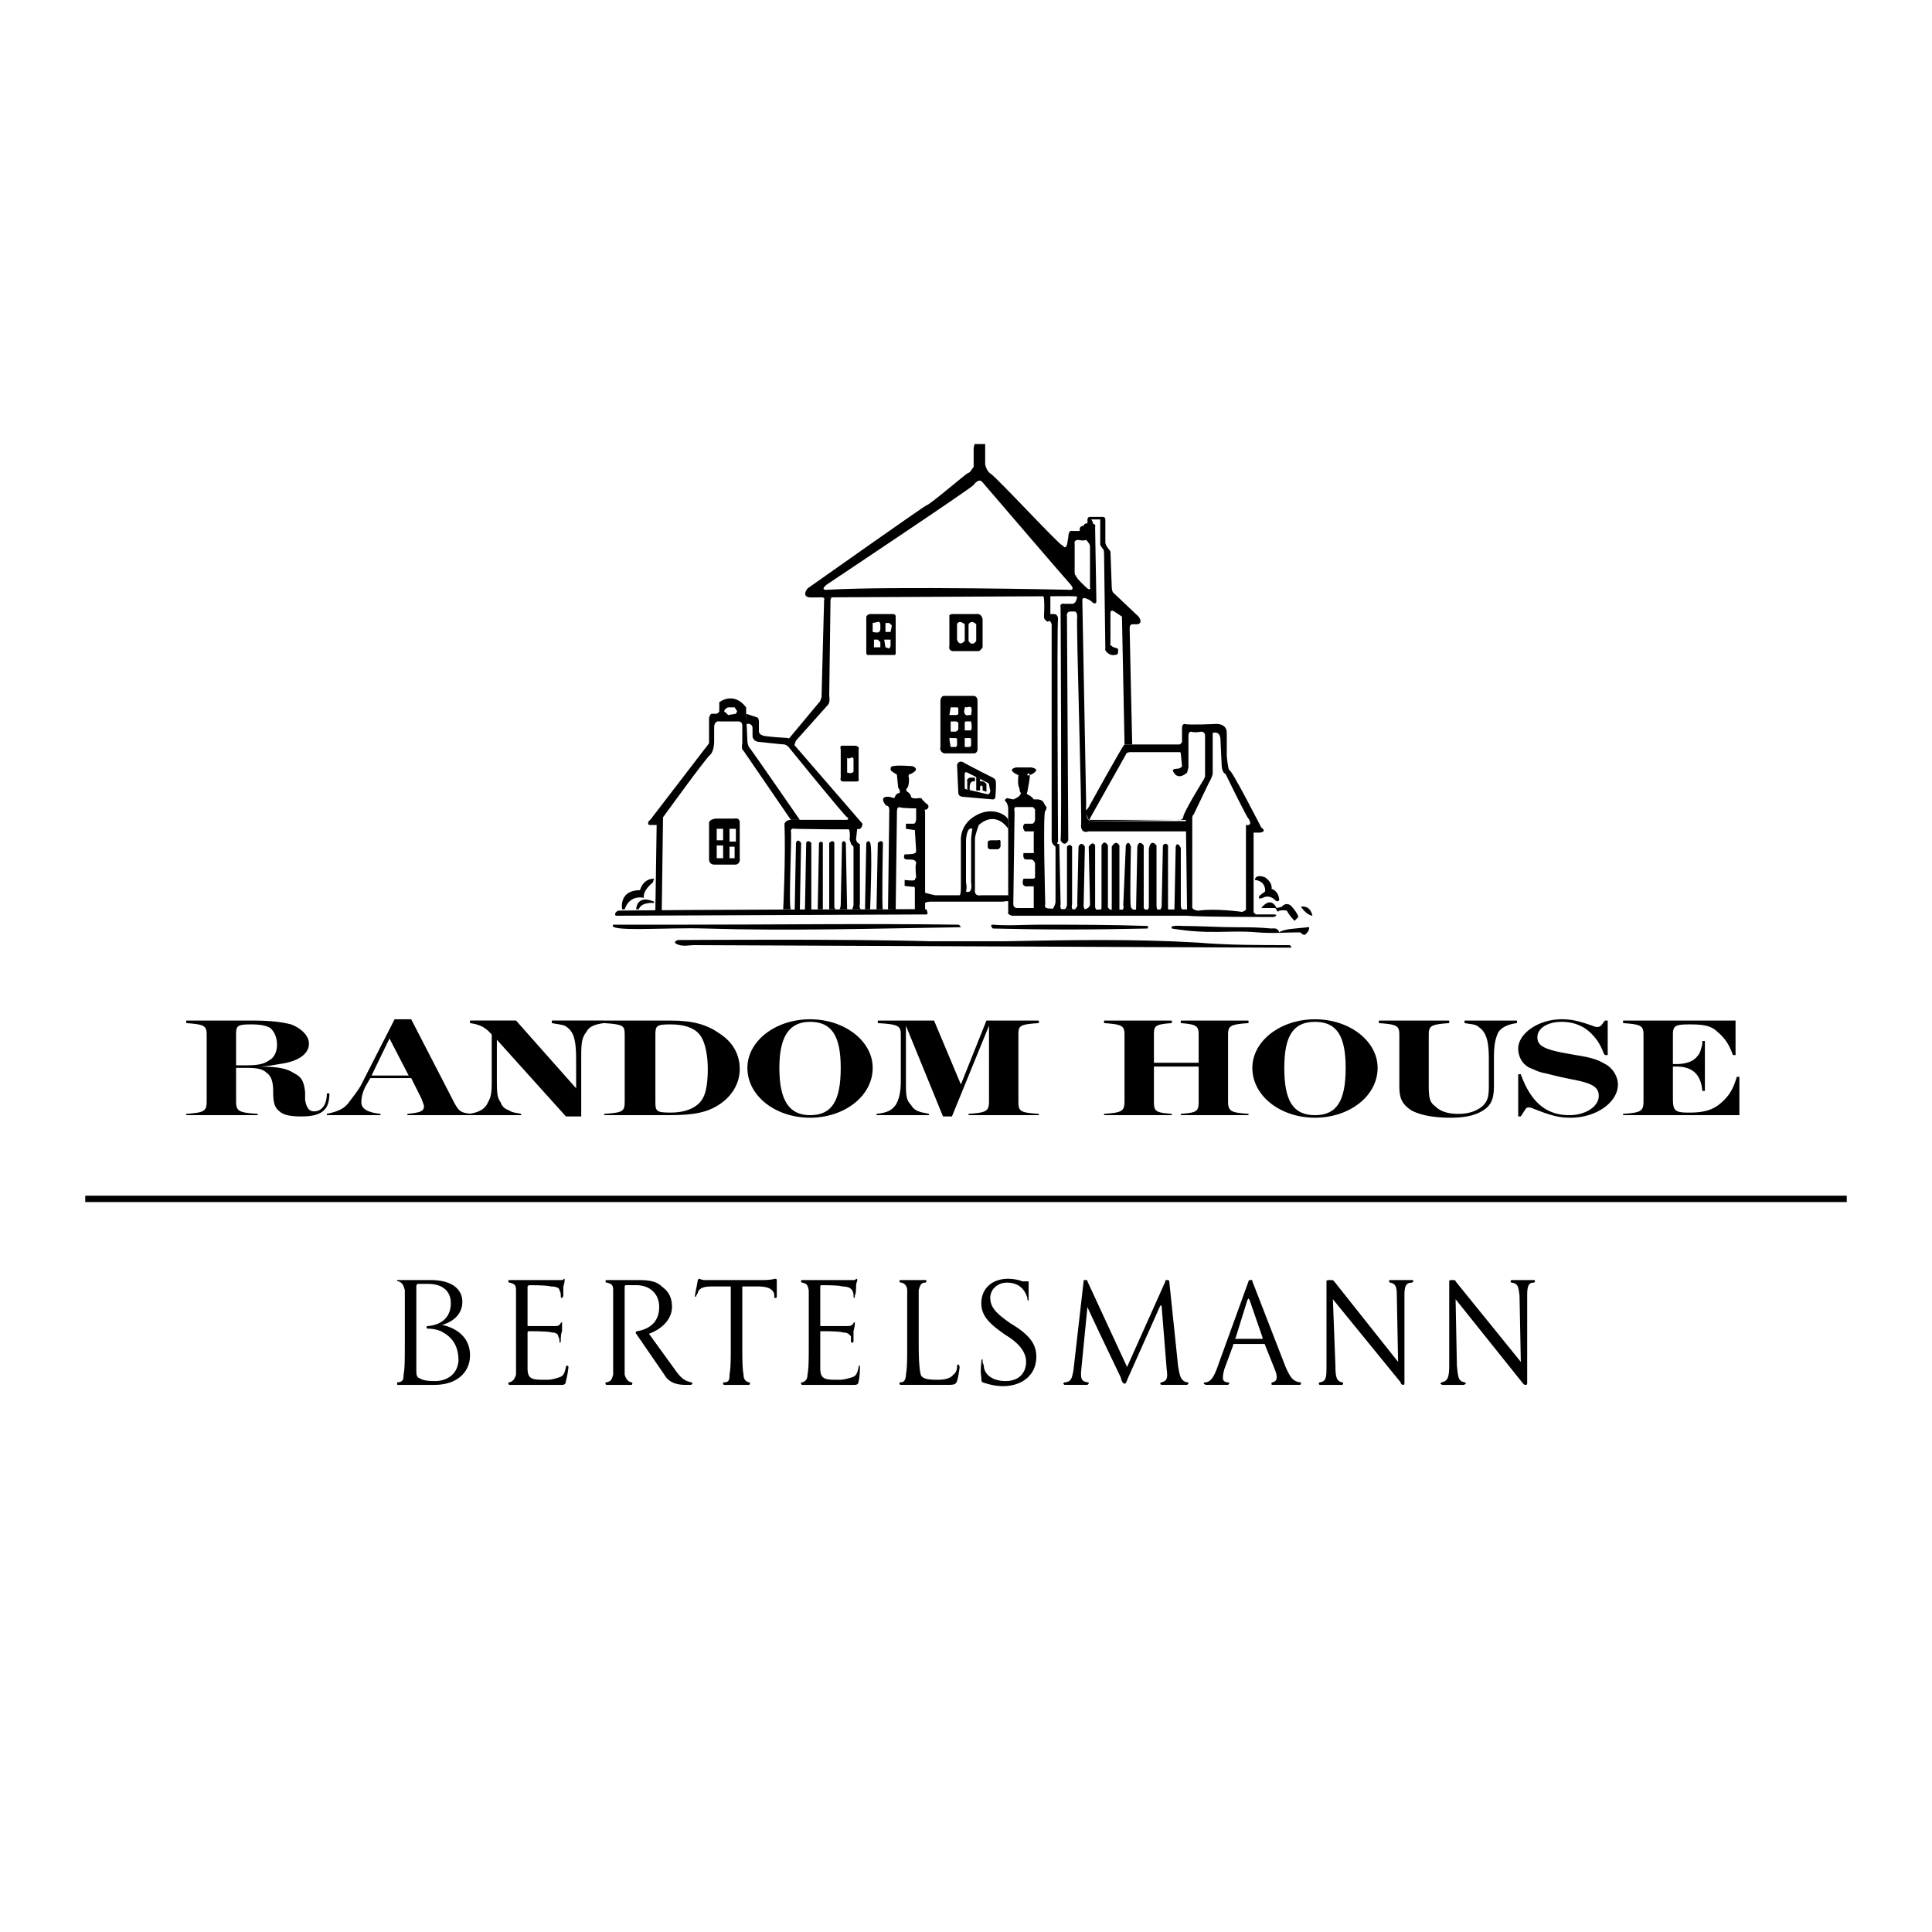 <svg xmlns="http://www.w3.org/2000/svg" width="2500" height="2500" viewBox="0 0 192.756 192.756"><g fill-rule="evenodd" clip-rule="evenodd"><path fill="#fff" d="M0 0h192.756v192.756H0V0z"/><path d="M71.38 81.67h1.913s.51-.127.51.383v3.571s.127.511-.382.638h-2.168s-.51 0-.51-.51V82.18s-.128-.383.637-.51zm.128 2.168h.638V82.69h-.638v1.148zm1.275.128h.638V82.69h-.638v1.276zm0 1.658h.51v-1.148h-.51v1.148zm-1.275 0h.638v-1.275h-.638v1.275zM62.07 90.725s-.383-1.913 1.785-1.913c0 0 .255-1.147 1.403-1.147l-.127.382s-1.021.765-.893 1.531c0 0-1.403-.383-1.913 1.147h-.255z"/><path d="M63.473 90.725s0-1.53 1.786-.765v.127s-1.276-.127-1.531.638h-.255zM61.688 90.853s8.673-.128 30.737-.128c0 0 .255.51 0 .51l-30.992.127c0 .001-.256-.254.255-.509zM67.809 92.255c9.693 0 18.749-.127 27.804 0 .127 0 .255.255.255.255-8.545.127-17.09.383-25.507.127-3.827-.127-9.821.383-9.183-.383l6.631.001zM103.648 92.255c3.57 0 7.141 0 10.84.128.129 0 0 .255 0 .255-5.738.128-10.203.128-15.432 0 0 0-.383-.383 0-.383 1.532.128 3.061 0 4.592 0zM123.289 92.511c1.148 0 2.295 0 3.57.127.129 0 .639-.127.766.383.51-.383 1.912-.383 2.807-.51.381-.127.127.51-.256.765-.256 0-.383-.255-.51-.255-1.402 0-2.807.127-4.209 0-2.807-.255-4.719.255-8.545-.383-.256-.383.893-.255 1.148-.255 1.657 0 3.571.128 5.229.128zM69.212 94.296c-.383 0-.893.127-1.403 0-.893-.255-.255-.51-.127-.51.766 0 16.581-.127 25.253.127H100.077c6.506-.127 12.883-.255 19.387.128 3.061.255 6.121.255 9.182.255.129 0 .256.255.129.255l-59.563-.255z"/><path d="M65.386 90.853l.128-8.545h-.766s-.255-.255.127-.511l5.484-7.142s.127-.127.382-.51v-2.551s.128-.382.255-.382h.511s.255-.127.255-.255v-.893s1.403-1.148 2.678.51v.638l.127 2.678s0 .51.255.765c.128.127 4.974 7.142 4.974 7.142h-.893l-4.719-6.887s-.255-.128-.127-.766v-1.785s0-.383-.383-.383h-1.913s-.51-.127-.51.638v1.403s0 .893-.382 1.276c-.383.255-4.719 6.249-4.719 6.249l-.127 9.311h-.637zm8.035-19.641l.127-.255-.255-.383h-.638c-.127 0-.638.383-.255.511l.255.255.766-.128z"/><path d="M74.441 71.212l1.148.382s.127.128.127.383v1.021s0 .255.383.382c.255.127 2.55.255 2.55.255l7.397 8.545s0 .383-.255.51c-.255.128-6.504 0-6.504 0s-.383-.127-.383.255c.127.255-.255 7.525 0 7.78h-.764s.255-5.102.127-8.545c0 0 .127-.383.638-.383h5.612s.255-.127 0-.255-5.739-6.887-5.739-6.887-.128-.255-.51-.382c-.255 0-2.551-.255-2.551-.255s-.51 0-.638-.51v-.893s0-.51-.638-.383v-1.02z"/><path d="M79.288 90.725l.127-6.632s.127-.51.51 0l-.127 6.76-.51-.128zM80.308 90.853l.127-6.76s.127-.383.51 0v6.76h-.637zM82.094 90.725h-.51l.127-6.632s.255-.255.383 0v6.632zM82.731 90.725v-6.632s.383-.383.51 0v6.377s0 .127.127.255h-.637zM84.517 90.725h-.766s.128-.127.128-.51l.127-6.122s.127-.383.382 0l.129 6.632zM85.92 90.725h-.893l.128-.383v-5.739s0-.255-.128-.255c-.127 0-.382-1.02-.255-.638 0 0 .128-1.147-.255-1.021l1.02-.127-.127 1.148s0 .383.383.511v5.994c-.001 0-.128.383.127.51zM86.812 90.725h-.51l.128-6.632s.255-.383.382 0c.256.255 0 6.632 0 6.632zM88.088 90.725h-.638l.127-6.632s.383-.383.511 0c0 0-.128 6.504 0 6.76v-.128zM83.879 77.588v-2.806s-.128-.382.127-.382h1.275s.51 0 .382.382v2.934s.128.255-.255.255h-1.275c.001 0-.382 0-.254-.383zm1.276-1.913l-.128-.127s-.255.127-.382.127c-.127-.127-.127 0-.127 0v1.403s.383.128.51 0c.128 0 .128-.127.128-.127l-.001-1.276zM95.485 76.313s.128-.51.638-.255c.382.255 2.934 1.53 2.934 1.53s.254.128.254.255c.129.127 0 1.658 0 1.658s0 .255-.254.255c-.127 0-2.934-.255-2.934-.255s-.51 0-.51-.382l-.128-2.806zm.765 2.296c0 .128.127.128.127.128l2.169.51c.254 0 .254-.382.254-.382s-.127-.51-.127-.638l-.127-.127-2.042-1.021c-.255-.127-.255.128-.255.128v1.402h.001z"/><path d="M96.505 78.737v-.766s-.127-.255.255-.383h.511v.383s-.638-.255-.511.893l-.255-.127zM97.398 77.461v1.403h.383v-.383s.127-.255.254 0v.383l.383.127v-.765s-.254-.383-.637-.255v-.255l-.383-.255zM93.827 74.528v-4.591s0-.51.383-.51h2.933s.383 0 .383.51v4.846s0 .383-.383.383H94.21s-.51-.128-.383-.638zm.893-3.189h.638c.255 0 .255-.127.255-.127v-.51c0-.128-.128-.128-.128-.128h-.637l-.128.765zm.128 1.659h.51c.255-.128.255-.255.255-.255v-.638c-.128-.127-.255-.127-.255-.127h-.51v1.02zm0 1.53h.51l.127-.127v-.638c0-.128-.127-.127-.127-.127h-.51c-.127-.128-.127.127-.127.127l.127.765zm1.402-3.316c.127.255.51.127.383.127h.255c0-.127.127-.51 0-.766-.127-.127-.255 0-.51 0-.127-.127-.127.128-.127.128s-.128.256-.001.511zm0 1.658h.638c.127-.255 0-.893 0-.893h-.51c-.127 0-.127.127-.127.127v.766h-.001zm0 1.658h.383c.255 0 .255-.127.255-.255v-.51c0-.127-.127-.127-.127-.127h-.51v.892h-.001zM97.654 82.308s-.383 1.02-.383 1.402v5.102s-.129.638.637.51h2.68l.127.638s0-.127-.639 0h-7.269s-.511 0-.638.255c-.128.638.127-1.148.127-1.148s.383.127 1.021.255h2.423s.127 0 .127-.765v-4.719s-.127-1.53 1.404-2.424c1.658-1.02 3.188-.127 3.316.383v.893c.001 0-1.148-1.913-2.933-.382zm-1.276 1.658v4.081c.127.51 0 .893 0 .893s.127.127.383 0c.255-.255.127-.893.127-.893V83.71c0-.255.127-1.021.127-1.021-.637-.254-.637 1.277-.637 1.277z"/><path d="M98.801 83.838h.766s.256-.128.256.127v.51s-.129.255-.256.255h-.766s-.254 0-.254-.255v-.51c0 .001.127-.127.254-.127zM102.5 79.247c.51.255.637.51.637.51h.383s.512 0 .639.383c.127.255.254.382.254.382s0 .255-.127.383c-.254.127 0 9.311 0 9.311s-.127.255.127.382c.639.255 14.158.127 14.158.127v.638h-17.602s-.51-.127-.381-.382V80.65s0-.255-.129-.51c-.127-.255-.383-.255 0-.51l.639.127s.383-.127.637-.383c.256-.51.127 0 0-.51 0-.383-.254-.255-.127-1.53 0 0-1.275-.51-.256-.766h1.531s1.02.127.127.638c-.893.51-.383-.383-.254.127 0 .254-.129 1.02-.256 1.658 0 .001-.127.256 0 .256zm.637 9.182h-.51c-.893.128-.51-.765-.51-.765h.893c.256 0 .256-.128.256-.128v-1.402c-.129-.383-.383-.383-.383-.383h-.51c-.383 0-.256-.638-.256-.638h.893c.256 0 .127-.128.127-.128v-1.913c.129-.127-.127-.127-.127-.127h-.766c-.383-.51 0-.765 0-.765h.766c.256-.127.256-.383.256-.383v-1.02c-.129-.255-.256-.255-.256-.255h-1.658c-.254 0-.127.51-.127.51s-.127 8.8-.127 9.183c0 .382.383.382.383.382h1.656v-2.168zM92.296 90.853l-3.698-.128.127-9.948s0-.383-.255-.383c-.127 0-.893-1.021.255-.893l.51.128s.127-.51.51-.51c0 0 .127-.255-.127-.511 0 0-.128-1.148-.128-1.275.128 0-.382-.255-.51-.383-.128 0-.255-.51.127-.51.382-.127 1.913 0 1.913 0s.893.255-.127.766c0 0-.255 0-.255.254.127.255 0 1.148-.127 1.148-.128.128-.128.255 0 .383.255.128.383.382.383.51.127.255.765.128.765.128h.255c.255.383.637.638.637.638s.255.255-.127.51h-.128s-.127 0 0 .127v9.949zm-1.02-.128v-1.913c0-.51 0-.255-.638-.383-.51 0-.382-.127-.382-.127v-.51s.893.127 1.02 0c0-.127.127-.255.127-.255s-.127-1.148 0-1.402c0-.383-.382-.383-.893-.383-.51 0-.255-.51-.255-.51s.893 0 1.02-.127c.127 0 .127-.255.127-.255l-.127-2.041-.893-.128v-.51h.766c.255 0 .255-.51.255-.51v-1.02s-1.53 0-1.658-.128c-.255 0-.255.383-.255.383l-.127 9.82h1.913v-.001zM86.812 61.264h2.296s.255 0 .255.255v3.698s0 .128-.127.128h-2.678s-.127 0-.127-.255v-3.571c-.001 0 .127-.255.381-.255zm.256 1.785s.51.128.638 0c.127-.127.127-.255.127-.255v-.51c0-.127-.127-.255-.127-.255l-.638.128v.892zm1.275 0h.51l.128-.638-.255-.255h-.382v.893h-.001zm-1.148 1.531h.638v-.51l-.255-.255h-.382v.765h-.001zm1.021-.766l.127.765.382.128.127-.255v-.638h-.636zM94.72 61.519s-.128-.255.382-.255h2.296s.51-.128.637.51v2.806s-.127.255-.381.383h-2.552s-.51 0-.382-.51v-2.934zm.765 2.295c.255.765.766.127.766.127v-1.658c-.638-.51-.766 0-.766 0v1.531zm1.148.128c.382.638.765 0 .765 0v-1.658c-.51-.51-.765 0-.765 0v1.658zM78.65 73.763l3.188-3.826.128-.383.255-9.693s.128-.128-.127-.255h.893s-.128.127-.128.255c0 .127-.127 9.565-.127 9.565s.127.638-.127.893l-3.188 3.571s-.255.51-.127.765c.126.256-.64-.892-.64-.892z"/><path d="M80.818 59.606s-.893 0-.255-.893c0 0 11.733-8.29 11.861-8.29.255 0 3.699-2.934 4.081-3.188.383-.128.383-.383.637-.638v-1.786s0-.638.256-.51h.893v2.041s.127.638.51.893c.383.127 6.887 7.142 7.143 7.142.127 0 .256.51.51 0l.129-.765s0-.766.381-.638h.766s-.127-.51.383-.51c0 0 0-.255.383-.255v-.383s0-.255.256-.255h1.275s.254 0 .254.255v2.296s0 .128.129.383l.381.51.129 3.571s0 .51.254.638l2.424 2.296s.51.638-.127.765h-.51s-.256 0-.256.382c0 .383.256 11.606.256 11.606h-.766l-.256-12.754-.766-.51s-.383-.255-.383.127v3.061s-.127.127.129.255c.254.255.637.127.637.382 0 .382 0 .51-.383.51-.383.127-1.02-.383-.893-.638l-.127-9.438s0-.51-.127-.51l-.256-.382v-2.551h-.893s.256.383.127.383c0 0 .383.128.256.383l.127 7.397s0 .383-.383.127c0 0-.383-.637-2.295-.637l-25.891.128zm25.764-.766c.893.128.127-.638.127-.638-1.021-1.147-8.674-10.075-8.674-10.075-.381-.51-.893.255-.893.255-.127.255-14.667 9.948-14.667 9.948-.765.638.128.51.128.51 6.505-.382 23.979 0 23.979 0zm.637-1.785c0 .51.127.255.127.383 0 .255 1.148 1.275 1.148 1.275.383.255.256-.127.256-.127v-4.081c0-.255-.383-.638-.383-.638s-.256.127-.766 0c-.51 0-.383.383-.383.383v2.805h.001z"/><path d="M108.367 59.606s-.383 0-.383.255l.383 20.406c-.129 1.786.51 1.658.51 1.658h9.947v1.02h-10.203c-.766.255-.766-.51-.766-.51.129-.765-.51-20.534-.381-20.916 0-.51-.256-.51-.256-.51h-.383c-.51 0-.383.51-.383.51l.129 22.319c-.383.765-.766 0-.766 0 .127-.128 0-23.212 0-23.212-.129-.51.383-.382.383-.382h.764c.512 0 .512-.893.512-.893l.893.255zM108.238 59.606s.129 0 0 0z"/><path d="M104.031 59.351h.764v1.913h.383s.383 0 .383.51c-.127.51 0 22.192 0 22.192s-.254.255.127.255l.129 5.994s-.129.51.254.638h-1.146s.383-.511.383-.893v-5.484s-.383-.254-.383-.637V62.285s-.129-.51-.383-.255c0 0-.383-.127-.383-.51-.001-.001.126-2.041-.128-2.169zM127.242 91.491s-7.652 0-8.801-.128l-.127-9.565h-9.693l-.383-.893s.256-.127.383-.383c0 0 3.443-6.249 3.572-6.249h5.484s.127 0 .254-.255v-1.403s0-.383.256-.383c.383.128 3.061 0 3.061 0s1.148-.127 1.148.893v2.295s.127 1.403.254 1.403c.256 0 3.189 5.739 3.189 5.739s.637.382-.129.51h-.637v7.908s0 .127.256.255h1.785s.51 0 0 .255h.128v.001zm-9.82-9.694c.51.128.639-.255.639-.255-.129-.255 1.912-3.571 1.912-3.571.127-.127.256-.51.256-.51V73.38c0-.382-.383-.382-.383-.382s-.639.127-1.021 0c-.254 0-.254.382-.254.382v3.188l-.129.51c-1.02.893-1.402-.127-1.402-.127-.127-.255.383-.255.383-.255.383 0 .51-.255.51-.255l-.127-1.275c0-.127-.127-.127-.127-.127h-4.848c-.51 0-.51.255-.51.255l-3.443 6.121c-.383.638 0 .511 0 .511l8.544-.129zm6.504 9.183c.383-.127.383-.255.383-.255v-8.417c.766.127.256-.638.256-.638-.127 0-2.297-4.463-2.297-4.463-.383-.128-.383-.893-.383-.893l-.127-2.678c-.127-.766-.766-.51-.766-.51v4.082c-.127.51-.383.893-.383.893l-1.529 3.188c-.127 0-.127.382-.127.382v8.672c-.129.511.637.511.637.511 1.658-.256 4.336.126 4.336.126z"/><path d="M126.223 87.537s.766.51.637 1.148c0 0 .639.127.766 1.021 0 0 0 .382-.383.127 0 0-.51-.638-1.275-.255 0 0-.637.255-.256-.255l.512-.382s.127-1.021-1.021-1.148c-.002-.001-.002-.639 1.02-.256zM125.84 90.598s.893-1.275 1.529 0l.512-.127s.383-.51.893-.128c0 0 .637.638.764 1.148l-.381.382s-.512-.51-.766-1.02c0 0-.766-.128-.893.127l-.256-.383h-1.402v.001zM129.793 90.47s.893-.255 1.148.893c0 0-.509 0-1.148-.893zM106.199 90.725s.254-.127.254-.51v-5.74s.256-.382.51 0v5.74s-.127.382.129.638c0 0 .51-.383.383-.638l.127-5.74s.254-.637.637 0l-.127 5.867s0 .255.127.383c0 0 .512-.127.512-.51l-.129-5.74s.383-.637.639-.127v6.122s0 .255.256.383c.254.127.381-.255.381-.255v-6.25s.256-.638.639 0v5.994s-.127.255.383.511v-6.377s.383-.765.764-.127v6.505h.256s.256-.255.127-.511l.256-5.994s.256-.638.51.127c0 0-.127 5.995 0 5.995 0 0 0 .255.51.383l.129-6.377s.127-.765.637-.127v6.25l.256.255s.256-.128.256-.383v-5.739s.127-1.148.764-.383v5.994s0 .511.256.511c.127 0 .254-.383.254-.383l.129-6.122s.254-.382.51 0v6.377l.637.128.129-6.377s.127-.637.51.127v5.739s0 .383.256.511l-11.867-.13zM8.504 119.295h175.748v.637H8.504v-.637zM51.485 134.088v3.062c-.128.381-.255.637-.638.764-.127 0-.127 0-.127.129 0 0 0 .127.127.127h5.229c.255 0 .383-.127.383-.383.127-.383.255-1.275.255-1.402 0 0 0-.129-.127-.129 0 0-.127 0-.127.129-.127.637-.255.893-.638 1.02s-.765.256-1.275.256c-1.403 0-1.913 0-1.913-1.148v-3.57c0-.129.127-.129.127-.129.255 0 1.913 0 2.296.129.51 0 .637.254.637.383.128.254.128.381.128.51v.127c.127 0 .127-.127.127-.256 0-.127 0-.637.127-.893v-.764-.129c-.127 0-.127.129-.255.256s-.255.127-.638.127H52.76c-.127 0-.127 0-.127-.127v-3.826l.127-.127c.127 0 1.913 0 2.168.127.765 0 .893.254.893.383.127.254.127.383.127.51s0 .254.127.254c0 0 .128-.127.128-.254v-.893c.127-.383.127-.51.127-.639v-.127c-.127 0-.127.127-.255.127h-5.229c-.127 0-.127 0-.127.129 0 0 0 .127.127.127.51.127.638.256.638.766v5.354h.001zM74.059 128.35h1.53c1.275 0 1.53.383 1.658.766v.127c0 .254 0 .254.127.254 0 0 .127 0 .127-.127v-1.529c0-.129 0-.256-.127-.256s-.383.127-1.275.127H70.36c-.383 0-.51-.127-.638-.127 0 0-.127.127-.127.256 0 .127-.255 1.275-.255 1.402v.127c.127 0 .127 0 .127-.127.127-.127.127-.256.255-.51.255-.256.511-.383 1.403-.383h1.785v5.738c0 1.404 0 2.424-.127 3.062 0 .381 0 .764-.51.764-.127 0-.127 0-.127.129 0 0 0 .127.127.127h2.423c.127 0 .127-.127.127-.127 0-.129 0-.129-.127-.129-.382-.127-.51-.383-.51-.764-.127-.639-.127-1.658-.127-3.062v-5.738zM91.659 131.666v-2.934c.127-.51.255-.766.637-.766.128 0 .128-.127.128-.127 0-.129 0-.129-.128-.129h-2.423c-.127 0-.127 0-.127.129 0 0 0 .127.127.127.255 0 .638.256.638.766v5.356c0 1.404 0 2.424-.128 3.062 0 .381-.127.764-.51.764-.127 0-.127 0-.127.129 0 0 0 .127.127.127h4.719c.766 0 .766-.127.893-.383.128-.383.255-1.275.255-1.402 0-.129-.127-.256-.127-.256-.128 0-.128.127-.128.256 0 .254-.127.637-.382.766-.255.381-.893.51-1.53.51-1.148 0-1.403-.129-1.658-.383-.128-.256-.255-1.148-.255-3.061v-2.551h-.001zM100.076 138.297c1.785 0 3.316-1.02 3.316-2.934 0-1.02-.383-2.039-2.551-3.314-1.275-.895-2.041-1.531-2.041-2.553 0-.893.766-1.529 1.658-1.529 1.148 0 1.785.637 2.041 1.529 0 .129 0 .256.127.256v-.383-1.402c0-.127 0-.127-.127-.127h-.51c-.256-.129-.893-.256-1.402-.256-1.658 0-2.68 1.02-2.68 2.424 0 1.275.766 2.041 2.424 3.188 1.275.766 2.041 1.658 2.041 2.678 0 1.021-.639 1.914-2.041 1.914-1.148 0-2.041-.51-2.168-1.402 0-.256-.129-.383-.129-.512v-.254c-.127 0-.127.127-.127.254 0 .256-.127.766 0 1.531 0 .383 0 .383.127.51.384.128 1.15.382 2.042.382zM116.656 127.84c0-.129-.127-.129-.254-.129-.129 0-.129 0-.129.129l-3.826 8.545-3.953-8.545c0-.129 0-.129-.256-.129-.127 0-.127 0-.127.129l-1.02 8.928c-.129.51-.129 1.146-.893 1.146l-.129.129.129.127h2.295l.127-.127c0-.129 0-.129-.127-.129-.639-.127-.639-.383-.639-1.02l.639-6.504c.127.381 3.316 7.014 3.316 7.014.127.51.254.639.383.639.127 0 .127 0 .383-.639l3.188-7.143h.127l.512 6.377c.127.893 0 1.148-.512 1.275 0 0-.127 0-.127.129 0 .127.127.127.256.127h2.422l.129-.127c0-.129 0-.129-.129-.129-.764-.127-.764-1.02-.893-1.529l-.892-8.544zM132.982 129.625l6.758 8.289c0 .129.129.256.256.256s.127-.127.127-.256v-8.672c0-.893.129-1.275.766-1.275l.129-.127c0-.129-.129-.129-.129-.129h-2.168c-.127 0-.127 0-.127.129 0 0 0 .127.127.127.51.127.639.383.639 1.275l.127 6.631-6.377-8.033c-.127-.129-.127-.129-.383-.129s-.383 0-.383.129v8.289c0 1.275 0 1.658-.637 1.785-.129 0-.129.129-.129.129s0 .127.129.127h2.168c.127 0 .127-.127.127-.127 0-.129 0-.129-.127-.129-.51-.127-.639-.51-.639-1.658l-.254-6.631zM80.691 134.088c0 1.404 0 2.424-.128 3.062 0 .381-.127.637-.51.764-.128 0-.128 0-.128.129 0 0 0 .127.128.127h5.229c.255 0 .382-.127.382-.383.128-.383.128-1.275.128-1.402v-.129c-.128 0-.128 0-.128.129-.127.637-.255.893-.638 1.02-.382.127-.893.256-1.275.256-1.402 0-1.913 0-1.913-1.148v-3.57c0-.129 0-.129.128-.129.255 0 1.785 0 2.168.129.51 0 .638.254.766.383v.51c0 .127.127.127.127.127.128 0 .128-.127.128-.256v-.893c.127-.51.127-.637.127-.764v-.129c-.127 0-.127.129-.255.256-.127.127-.382.127-.638.127h-2.423c-.128 0-.128 0-.128-.127v-3.826s0-.127.128-.127c.127 0 1.913 0 2.041.127.765 0 .893.254 1.02.383.128.254.128.383.128.51s0 .254.127.254v-.254c.127-.127.127-.766.127-.893 0-.383.127-.51.127-.639 0 0 0-.127-.127-.127 0 0 0 .127-.255.127h-5.101c-.128 0-.128 0-.128.129 0 0 0 .127.128.127.51.127.51.256.638.766v5.354zM63.473 133.068l2.806 4.082c.51.893 1.403 1.02 2.168 1.02h.51l.127-.127c0-.129-.127-.129-.127-.129-.51-.127-.893-.254-1.531-1.146l-2.678-3.699c1.403-.51 2.296-1.531 2.296-2.678 0-1.148-.511-1.658-1.021-2.041-.638-.639-1.658-.639-2.551-.639h-2.934s-.127 0-.127.129c0 0 0 .127.127.127.51.127.638.256.638.766v8.418c-.127.381-.127.637-.638.764-.127 0-.127 0-.127.129 0 0 0 .127.127.127h2.423c.127 0 .127-.127.127-.127 0-.129 0-.129-.127-.129-.383-.127-.51-.383-.638-.764v-8.674c0-.127 0-.254.127-.254h1.021c1.403 0 2.295.893 2.295 2.168 0 1.912-1.53 2.295-2.168 2.422-.125-.001-.252.128-.125.255zM42.557 132.43c0 .129.127.129.127.129.51 0 1.147.127 1.53.383 1.148.637 1.53 1.656 1.53 2.805-.127 1.658-1.53 2.041-2.295 2.041-.383 0-1.148 0-1.531-.256-.382-.127-.382-.381-.382-1.02v-8.163c0-.127 0-.127.127-.256h1.021c1.658 0 2.295.893 2.295 1.914 0 1.402-.893 2.168-2.295 2.295.001.001-.127.001-.127.128zm-2.168 1.658c0 1.404 0 2.551-.127 3.062 0 .381 0 .764-.638.764v.129c0 .127 0 .127.127.127h3.571c2.423 0 3.571-1.402 3.571-2.934 0-2.041-1.658-2.807-2.806-3.061.638-.127 2.041-.766 2.041-2.297 0-1.146-.893-2.168-3.188-2.168H39.625c0 .129 0 .129.127.129.382.127.51.383.638.893v5.356h-.001zM121.375 136.639c-.254.639-.51 1.148-1.02 1.275-.127 0-.256 0-.256.129 0 0 .129.127.256.127h2.168l.127-.127c0-.129-.127-.129-.127-.129-.256 0-.51-.127-.51-.383 0-.254 0-.381.127-.893l.893-2.422c0-.129 0-.129.129-.129h2.932s.129 0 .129.129l1.02 2.551c.256.764.127 1.02-.254 1.146-.129 0-.129 0-.129.129 0 .127 0 .127.129.127h2.678c.127 0 .127-.127.127-.127 0-.129 0-.129-.127-.129-.639-.127-.893-.383-1.402-1.529l-3.316-8.545c0-.129 0-.129-.129-.129-.127 0-.254 0-.254.129l-3.191 8.8zm1.914-3.061s-.127 0 0-.127l1.148-3.699c.127-.256.127-.256.254 0l1.275 3.699v.127h-2.677zM145.225 129.625l6.633 8.289c.127.129.127.256.383.256.127 0 .127-.127.127-.256v-8.672c0-.893.127-1.275.639-1.275.127 0 .127-.127.127-.127 0-.129 0-.129-.127-.129h-2.041c-.127 0-.256 0-.256.129 0 0 0 .127.129.127.637.127.637.383.764 1.275l.129 6.631-6.506-8.033c0-.129-.127-.129-.383-.129-.127 0-.254 0-.254.129v8.289c0 1.275-.127 1.658-.766 1.785l-.127.129s.127.127.254.127h2.041c.129 0 .256-.127.256-.127 0-.129-.127-.129-.127-.129-.639-.127-.639-.51-.766-1.658l-.129-6.631zM46.893 101.82v.256c.893.127 1.53.383 2.168 1.148v4.08c0 1.531 0 2.041-.382 2.68-.255.637-.893 1.02-1.913 1.146v.129h5.229v-.129c-.638-.127-.893-.127-1.275-.383a1.148 1.148 0 0 1-.766-.764c-.382-.512-.382-1.021-.382-2.68v-3.57l6.887 7.652h1.53v-5.611c0-1.531 0-2.168.511-2.807.254-.51.765-.766 1.785-.893v-.256h-5.229v.256c.637.127.893.127 1.275.256.893.51 1.148 1.275 1.148 3.443v2.805l-5.994-6.76h-4.592v.002zM98.674 102.332v7.523c0 1.021-.256 1.148-2.041 1.275v.129h7.015v-.129c-1.914-.127-2.041-.254-2.041-1.275v-6.631c0-.893.127-1.021 2.041-1.148v-.256h-5.23l-2.55 6.377-2.678-6.377h-5.612v.256c2.041.127 2.296.256 2.296 1.148v4.59c0 1.021-.127 1.787-.51 2.424-.382.51-.765.766-1.913.893v.129h5.229v-.129c-.51-.127-.765-.127-1.02-.254a1.306 1.306 0 0 1-.765-.639c-.511-.51-.511-1.02-.511-2.424v-5.482l3.699 9.055h.893l3.698-9.055zM119.59 109.855c0 1.021-.127 1.148-1.785 1.275v.129h6.76v-.129c-1.785-.127-2.041-.254-2.041-1.275v-6.631c0-.893.256-1.021 2.041-1.148v-.256h-6.76v.256c1.531.127 1.785.256 1.785 1.148v2.805h-4.463v-2.805c0-.893.127-1.021 1.785-1.148v-.256h-6.76v.256c1.785.127 2.041.256 2.041 1.148v6.631c0 1.021-.256 1.148-2.041 1.275v.129h6.76v-.129c-1.658-.127-1.785-.254-1.785-1.275v-3.443h4.463v3.443zM146.119 102.076c.764.127 1.146.127 1.402.383.766.51 1.02 1.402 1.02 3.188v2.68c0 1.146-.127 1.529-.637 2.041-.639.51-1.404.764-2.424.764s-1.785-.254-2.295-.764c-.512-.383-.639-.766-.639-2.041v-5.102c0-.893.256-1.021 2.041-1.148v-.256h-7.016v.256c1.787.127 2.041.256 2.041 1.148v5.102c0 1.275.256 1.785 1.148 2.422.893.512 2.295.766 3.953.766 1.531 0 2.551-.254 3.316-.766.766-.51 1.02-1.146 1.02-2.422v-2.68c0-1.402.129-1.912.383-2.551.256-.51.893-.893 1.914-1.02v-.256h-5.229v.256h.002zM160.146 101.82l-.127.129c-.254.383-.383.51-.637.51-.129 0-.256 0-.512-.127-1.146-.383-1.912-.639-3.061-.639-2.295 0-4.336 1.402-4.336 2.934 0 .766.383 1.531 1.148 1.914.383.127.766.381 1.402.51.639.127.893.254 2.807.637 2.039.383 2.678.766 2.678 1.658 0 1.021-1.275 1.914-2.934 1.914-2.295 0-3.826-1.275-4.846-4.082h-.256v4.209h.256c.51-.766.51-.893.764-.893.129 0 .256 0 .512.127 1.658.639 2.422.893 3.697.893 2.551 0 4.719-1.529 4.719-3.316 0-.764-.51-1.656-1.275-2.039-.637-.383-1.275-.639-2.934-.893l-1.402-.256c-1.912-.383-2.422-.766-2.422-1.531 0-.893 1.02-1.529 2.422-1.529 1.148 0 2.168.383 2.934 1.146.51.512.893 1.021 1.275 2.041l.127.129h.256v-3.445h-.255v-.001zM161.934 101.82v.256c1.785.127 2.039.256 2.039 1.148v6.631c0 1.021-.254 1.148-2.039 1.275v.129h11.605v-3.826h-.256c-.383 1.275-.764 1.912-1.658 2.678-.764.637-1.658.893-3.061.893s-1.658-.127-1.658-1.402v-3.189h.383c1.531 0 2.424.766 2.551 2.424h.256v-4.975h-.256v.256c-.127.637-.254 1.02-.51 1.275-.383.51-1.148.766-2.041.766h-.383v-2.934c0-.893.256-1.021 1.658-1.021s2.168.129 2.807.766c.766.639 1.148 1.275 1.529 2.297h.256v-3.445h-11.222v-.002zM24.574 106.541c1.148 0 1.658.127 2.041.51.382.254.637.764.637 1.785 0 1.148.127 1.658.638 2.041.382.383 1.147.51 2.168.51 2.041 0 2.806-.639 2.806-2.295h-.255c0 1.146-.51 1.785-1.275 1.785-.51 0-.766-.383-.893-1.148v-.766c-.128-1.148-.383-1.529-1.148-1.912-.765-.51-1.785-.639-3.698-.639 1.021 0 1.53-.127 2.296-.254 1.913-.256 2.933-1.021 2.933-2.041 0-.766-.765-1.531-1.786-1.914-1.02-.254-2.041-.383-4.081-.383H18.58v.256c1.785.127 2.041.256 2.041 1.148v6.631c0 1.021-.255 1.148-2.041 1.275v.129h7.142v-.129c-1.913-.127-2.168-.254-2.168-1.275v-3.314h1.02zm-1.021-3.316c0-.893.128-1.021 1.531-1.021.893 0 1.531.129 1.913.383.382.383.638.893.638 1.658 0 .639-.255 1.275-.765 1.531-.51.383-1.148.51-2.296.51h-1.021v-3.061z"/><path d="M42.046 109.602c.128.383.255.637.255.766 0 .51-.383.637-1.658.764v.129h6.632v-.129h-.255c-1.148-.127-1.275-.254-1.913-1.529l-4.082-7.908h-1.658l-3.316 6.504c-.255.512-.765 1.148-1.148 1.658-.51.766-1.147 1.021-2.295 1.275v.129h5.356v-.129c-1.275-.127-1.913-.51-1.913-1.146 0-.512.127-1.021.383-1.531l.51-.893h4.081l1.021 2.04zm-3.188-2.297h-1.786l1.786-3.697 1.913 3.697h-1.913zM60.285 102.076c1.913.127 2.041.256 2.041 1.148v6.631c0 1.021-.127 1.148-2.041 1.275v.129h6.504c2.423 0 3.826-.256 5.102-1.148s1.913-2.168 1.913-3.443c0-1.402-.638-2.68-2.041-3.572-1.275-.893-2.678-1.275-4.847-1.275h-6.632v.255h.001zm6.632.127c1.403 0 2.551.383 3.061 1.275.383.639.638 1.787.638 3.189 0 1.146-.127 2.295-.51 2.934-.51.893-1.658 1.402-3.188 1.402-1.402 0-1.53-.127-1.53-1.02v-6.76c-.002-.891.126-1.02 1.529-1.02zM80.818 101.693c-3.443 0-6.25 2.168-6.25 4.848 0 2.805 2.806 4.973 6.25 4.973s6.25-2.168 6.25-4.973c0-2.68-2.806-4.848-6.25-4.848zm0 9.567c-2.041 0-3.061-1.404-3.061-4.719 0-3.189 1.021-4.592 3.061-4.592 2.168 0 3.061 1.402 3.061 4.592 0 3.314-.892 4.719-3.061 4.719zM131.195 101.693c-3.443 0-6.248 2.168-6.248 4.848 0 2.805 2.805 4.973 6.248 4.973s6.25-2.168 6.25-4.973c0-2.68-2.806-4.848-6.25-4.848zm0 9.567c-2.168 0-3.061-1.404-3.061-4.719 0-3.189.893-4.592 3.061-4.592 2.17 0 3.062 1.402 3.062 4.592.001 3.314-.892 4.719-3.062 4.719z"/></g></svg>